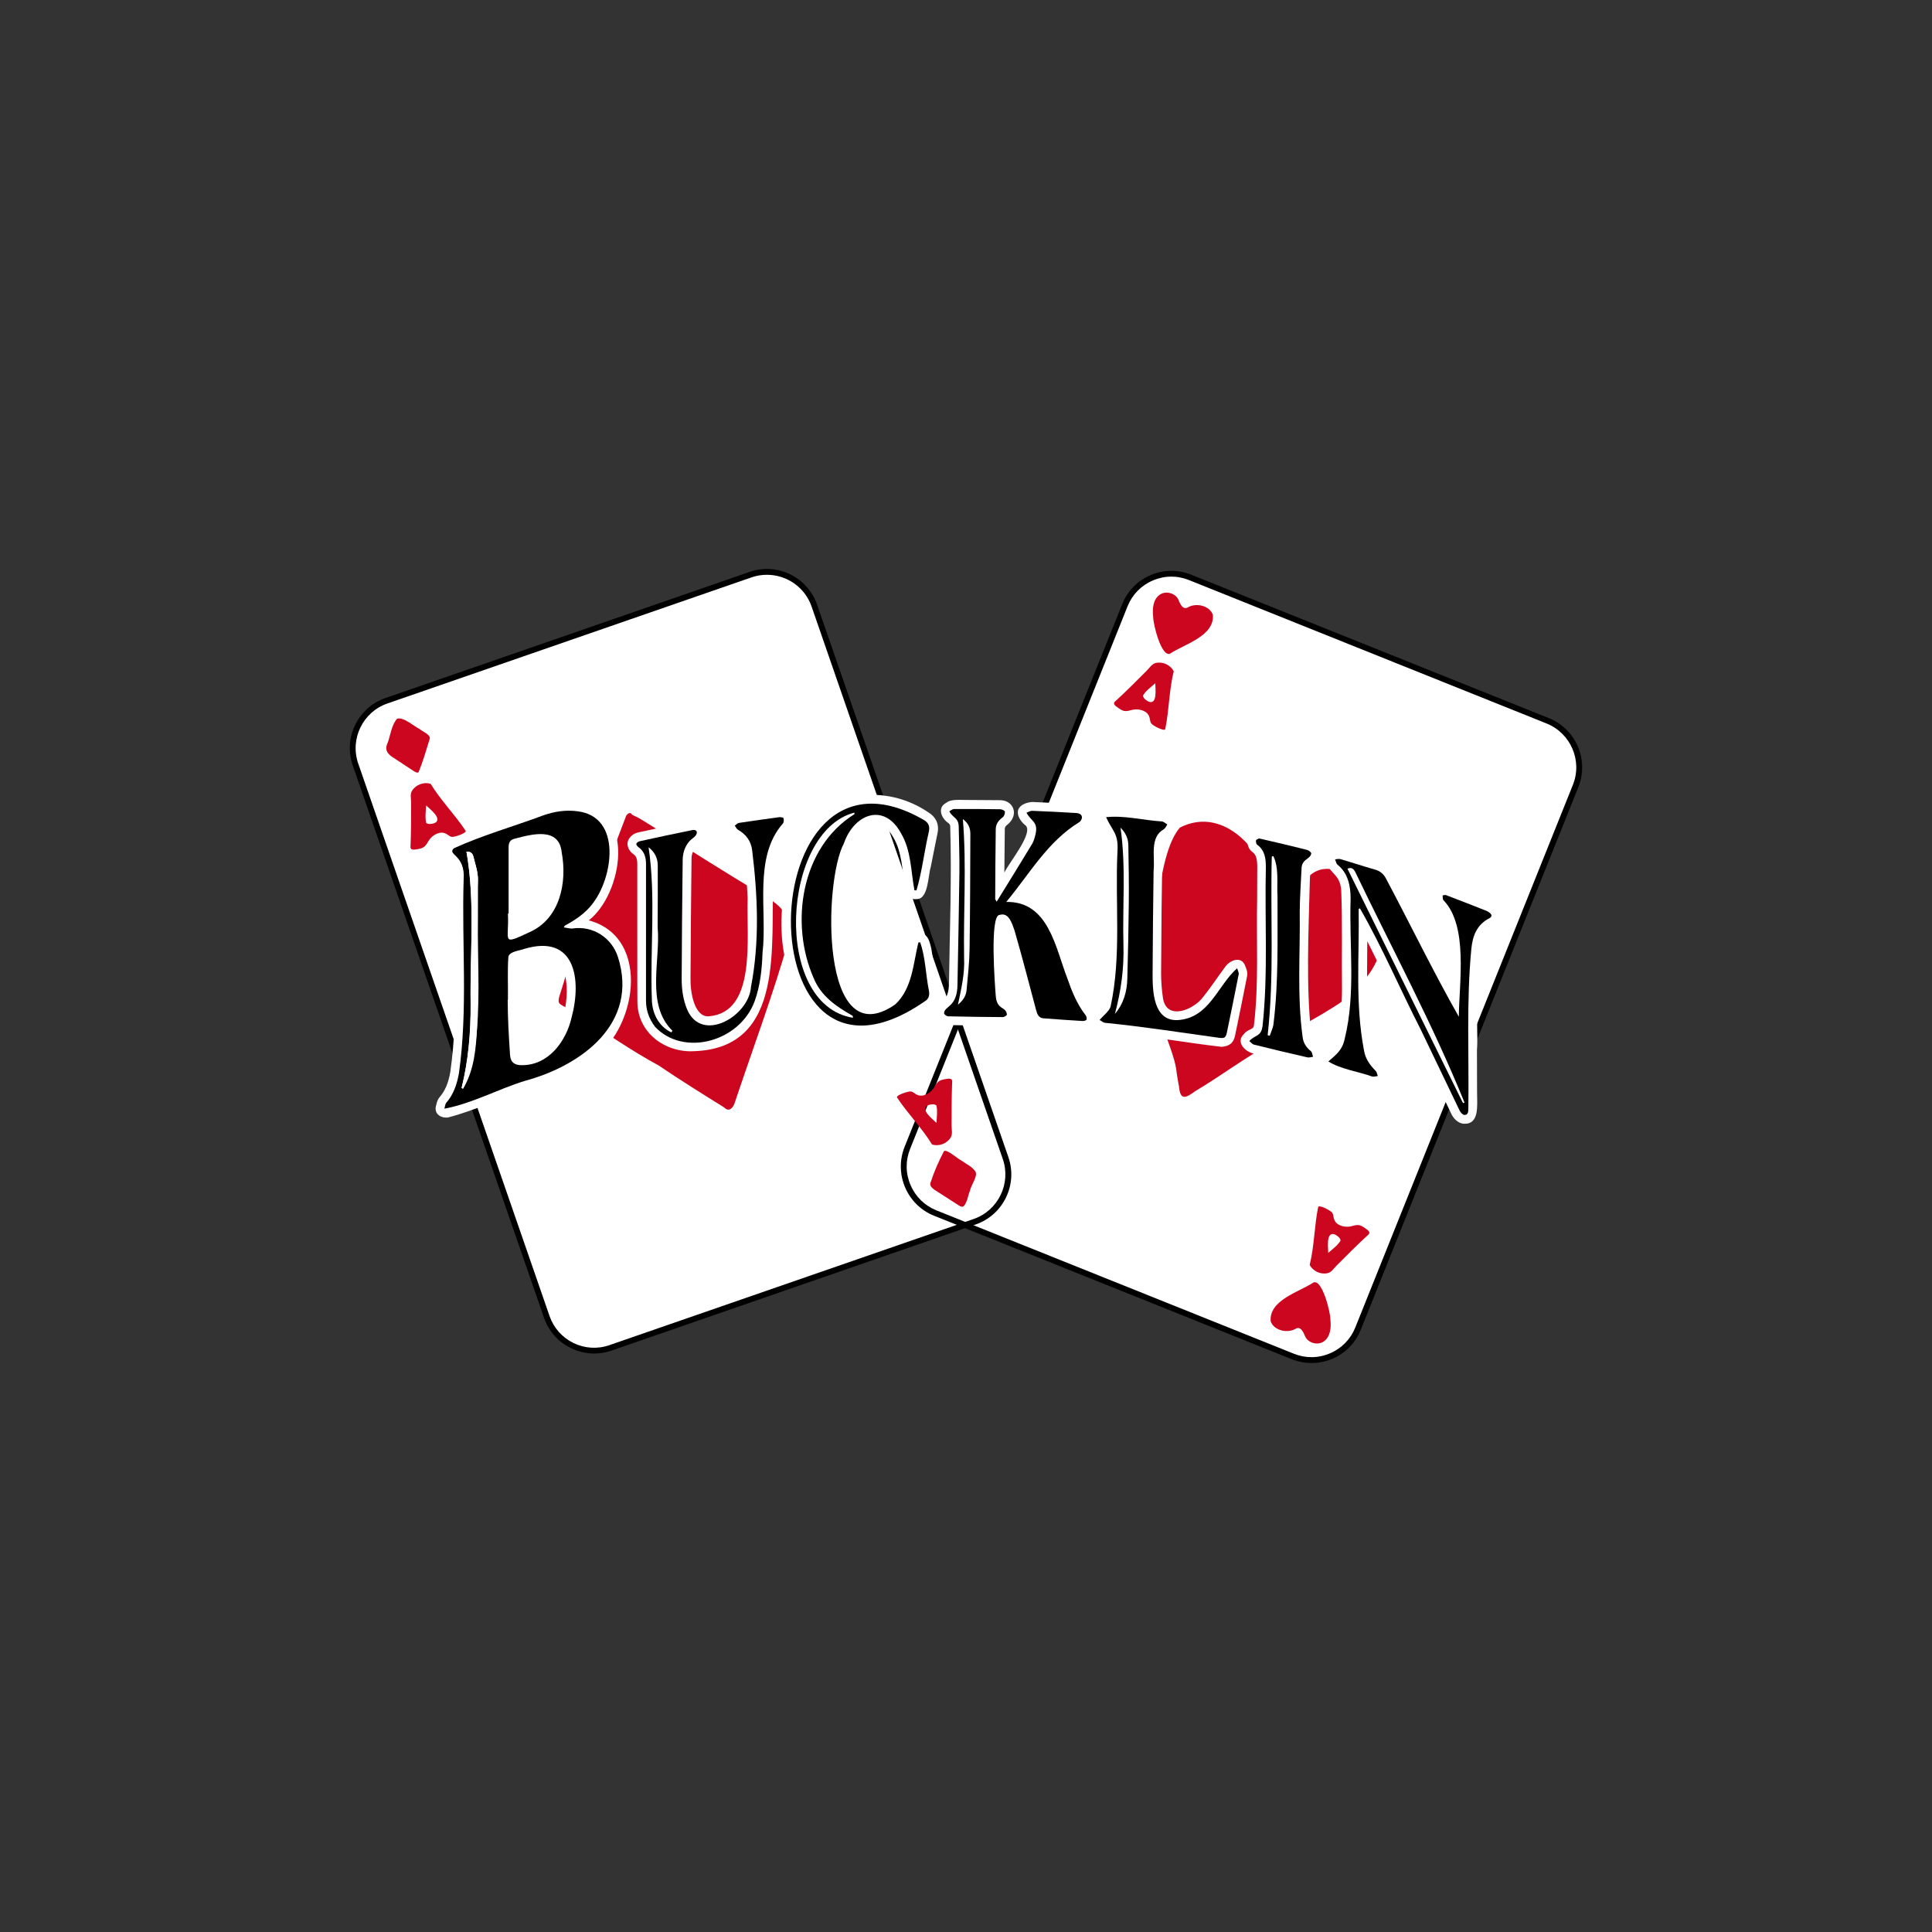 <?xml version="1.0" encoding="UTF-8"?>
<!-- Generator: Adobe Illustrator 27.1.1, SVG Export Plug-In . SVG Version: 6.00 Build 0)  -->
<svg xmlns="http://www.w3.org/2000/svg" xmlns:xlink="http://www.w3.org/1999/xlink" version="1.1" id="Layer_1" x="0px" y="0px" viewBox="0 0 1728 1728" style="enable-background:new 0 0 1728 1728;" xml:space="preserve">
<rect x="0" y="0" width="1728" height="1728" fill="#333333" stroke="none"/>
<style type="text/css">
	.st0{fill:#FFFFFF;}
	.st1{fill:#CC061F;}
</style>
<g>
	<path class="st0" d="M836.5,1084.9l319.9,128.3c23,9.2,49.1-1.9,58.3-24.9l194.6-485.3c9.2-23-1.9-49.1-24.9-58.3l-319.9-128.3   c-23-9.2-49.1,1.9-58.3,24.9l-194.6,485.3C802.3,1049.6,813.5,1075.7,836.5,1084.9z"></path>
	<path class="st0" d="M871.8,1092.7l-325.7,112.8c-23.4,8.1-48.9-4.3-57-27.7L318,683.8c-8.1-23.4,4.3-48.9,27.7-57L671.4,514   c23.4-8.1,48.9,4.3,57,27.7l171.1,494.1C907.6,1059.1,895.2,1084.6,871.8,1092.7z"></path>
	<g>
		<path d="M1173.1,1219.1c-6,0-12-1.1-17.7-3.4l-319.9-128.3c-24.3-9.7-36.1-37.4-26.4-61.7l194.6-485.3c4.7-11.8,13.7-21,25.4-26    c11.6-5,24.5-5.1,36.3-0.4l319.9,128.3c24.3,9.7,36.1,37.4,26.4,61.7l-194.6,485.3c-4.7,11.8-13.7,21-25.4,26    C1185.7,1217.8,1179.4,1219.1,1173.1,1219.1z M837.4,1082.5l319.9,128.3c10.5,4.2,21.9,4.1,32.3-0.4c10.4-4.4,18.4-12.6,22.6-23.1    l194.6-485.3c8.7-21.6-1.9-46.2-23.5-54.9l-319.9-128.3c-10.5-4.2-21.9-4.1-32.3,0.4c-10.4,4.4-18.4,12.6-22.6,23.1L814,1027.6    c-4.2,10.5-4.1,21.9,0.4,32.3C818.8,1070.3,827,1078.3,837.4,1082.5L837.4,1082.5z"></path>
	</g>
	<g>
		<path d="M531.4,1210.6c-7.1,0-14.1-1.6-20.7-4.8c-11.4-5.5-20-15.2-24.1-27.1L315.5,684.6c-4.1-12-3.4-24.8,2.2-36.2    c5.5-11.4,15.2-20,27.1-24.1l325.7-112.8c24.7-8.6,51.8,4.6,60.3,29.3l171.1,494.1c8.6,24.7-4.6,51.8-29.3,60.3L546.9,1208    C541.9,1209.7,536.6,1210.6,531.4,1210.6z M686,514.1c-4.6,0-9.2,0.7-13.8,2.3L346.5,629.2c-22,7.6-33.7,31.7-26.1,53.7    L491.5,1177c3.7,10.7,11.3,19.2,21.4,24.2c10.1,4.9,21.6,5.6,32.2,1.9l325.7-112.8l0.9,2.5l-0.9-2.5c22-7.6,33.7-31.7,26.1-53.7    L725.9,542.5C719.9,525.1,703.5,514.1,686,514.1z"></path>
	</g>
	<g>
		<g>
			<path class="st1" d="M416.5,743.1c-9.6-14.5-22.2-27.1-31.3-42c-6.1-2-13.3,0.7-16.7,6.2c-1.9,3.1-0.8,7-0.8,10.5     c0,12.9,0,25.8-0.5,38.7c-0.7,4.1,2.8,3.6,5.6,3.1c2.5-0.4,5.1-0.8,7.1-2.7c1.8-1.6,2.7-3.9,4.1-5.8c3.1-4.4,9.7-8.2,14.9-5.4     c1.9,0.8,3.1,2.6,5.3,2.8C406,748.9,417.4,745.3,416.5,743.1z M388.4,736.3c-2.2,0.7-5.4,1.2-7.2-0.3c-1.2-5-0.3-10.5-0.1-15.6     C384.4,723.5,396.7,732.8,388.4,736.3z"></path>
		</g>
		<path class="st1" d="M374.4,690.6c-1.1,1.2-3.5-0.4-4.6-1.1c-5.8-3.8-11.5-7.6-17.3-11.4c-5.8-3.5-9-7.3-5.6-14.1    c2.4-7,3.3-15.2,8.1-21.1c5.5-2.1,15.2,6.6,20.2,9.1c2.5,2.2,9.8,4.9,9.2,8.6C381.3,670.7,378.4,680.9,374.4,690.6z"></path>
	</g>
	<g>
		<path class="st1" d="M802.3,981.6c9.6,14.5,22.2,27.1,31.3,42c6.1,2,13.3-0.7,16.7-6.2c1.9-3.1,0.8-7,0.8-10.5    c0-12.9,0-25.8,0.5-38.7c0.7-4.1-2.8-3.6-5.6-3.1c-2.5,0.4-5.1,0.8-7.1,2.7c-1.8,1.6-2.7,3.9-4.1,5.8c-3.1,4.4-9.7,8.2-14.9,5.4    c-1.9-0.8-3.1-2.6-5.3-2.8C812.7,975.9,801.3,979.4,802.3,981.6z M830.3,988.4c2.2-0.7,5.4-1.2,7.2,0.3c1.2,5,0.3,10.5,0.1,15.6    C834.4,1001.2,822.1,991.9,830.3,988.4z"></path>
	</g>
	<path class="st1" d="M844.3,1029.6c2.4-2.1,12.1,6.7,15.1,8.1c4.3,3.1,9.6,5.4,12.8,9.8c3,3.8-3.8,12.6-4.6,17.3   c-1.6,3.7-2.9,12.7-6.5,14.5c-1.3,0.2-2.5-0.5-3.6-1.2c-6.1-3.9-12.1-7.8-18.2-11.7c-3.1-2.1-8.9-4.7-6.8-9.3   C835.6,1047.6,839.7,1038.4,844.3,1029.6z"></path>
	<path class="st1" d="M559.5,731.1c0.5-2.4,3.7-5.6,5.6-2.8c0.4,0.8,3.6,2,4.5,2.4c5,2.7,9.8,6,14.7,8.9   c31.5,19.7,62.7,39.9,94.8,58.8c18.8,11,29.2,18.5,26.3,42.2c-13.9,48.8-31.8,96.5-47.9,144.7c-1.2,4.6-5,10.2-9.8,5.2   c-19.8-12.3-39.5-24.6-58.7-37.6c-24.7-13.3-47.7-29.7-71.5-44.6c-3.2-2.1-6.5-4.2-9.7-6.3c-1.7-1.1-7.5-3.5-8-5.5   c-0.8-3.3,1.7-8.6,2.5-11.7C518,832.3,540.4,782.3,559.5,731.1z"></path>
	<g>
		<path class="st1" d="M1179,1079.5c-3.5,17-3.4,34.9-7.6,51.8c2.9,5.7,9.9,8.9,16.1,7.4c3.5-0.8,5.6-4.4,8-6.8    c9.1-9.1,18.2-18.3,27.7-27c3.4-2.4,0.6-4.5-1.8-6.1c-2.1-1.5-4.2-3-6.9-3.1c-2.4-0.1-4.7,0.9-7,1.3c-5.3,0.9-12.7-1-14.3-6.7    c-0.8-1.9-0.4-4.1-1.8-5.7C1190.6,1082.9,1179.9,1077.3,1179,1079.5z M1194.1,1104.2c2,1.1,4.7,2.9,4.9,5.4    c-2.6,4.4-7.2,7.6-11,11C1188,1116,1185.7,1100.9,1194.1,1104.2z"></path>
	</g>
	<path class="st1" d="M1189.9,1180.2c0.8,7,0.2,15.6-6.2,19.8c-5.1,3.3-12.9,1.4-16-3.9c-1.6-3.4-3.7-10.1-8.6-7.8   c-7.2,4.5-19.6,2-22.6-6.5c-1.6-19.1,25.5-26.2,38.4-34.8C1182.7,1144.1,1190.1,1174.2,1189.9,1180.2z"></path>
	<g>
		<path class="st1" d="M1042.2,652.2c3.5-17,3.4-34.9,7.6-51.8c-2.9-5.7-9.9-8.9-16.1-7.4c-3.5,0.8-5.6,4.4-8,6.8    c-9.1,9.1-18.2,18.3-27.7,27c-3.4,2.4-0.6,4.5,1.8,6.1c2.1,1.5,4.2,3,6.9,3.1c2.4,0.1,4.7-0.9,7-1.3c5.3-0.9,12.7,1,14.3,6.7    c0.8,1.9,0.4,4.1,1.8,5.7C1030.7,648.9,1041.4,654.4,1042.2,652.2z M1027.2,627.5c-2-1.1-4.7-2.9-4.9-5.4c2.6-4.4,7.2-7.6,11-11    C1033.3,615.7,1035.5,630.8,1027.2,627.5z"></path>
	</g>
	<path class="st1" d="M1031.4,551.5c-0.8-7-0.2-15.6,6.2-19.8c5.1-3.3,12.9-1.4,16,3.9c1.6,3.4,3.7,10.1,8.6,7.8   c7.2-4.5,19.6-2,22.6,6.5c1.6,19.1-25.5,26.2-38.4,34.8C1038.5,587.6,1031.2,557.5,1031.4,551.5z"></path>
	<path class="st1" d="M1040.1,916.4c-3.2-11.1-7.6-21.8-7.4-33.6c-0.9-33.8,1-117.7,22.6-142.6c40.7-20.7,77,23.8,83.5,61.1   c1.3,7.5,6.5,10.8,12.4,5.2c10.3-9,15.9-24.3,28.9-28.4c18.7-5.3,33.2,12.2,41.9,26.6c28.6,36.4,8.4,67.7-23.6,92.4   c-19.4,12.8-40.2,23.4-60.2,35.2c-24,13.2-45.9,29.8-69.4,43.8c-8.2,6-13.2,8.5-14.3-4.4c-0.8-3.9-1.4-7.8-2-11.7   C1051,944.7,1043.5,931.2,1040.1,916.4z"></path>
	<path d="M861.2,732.6c3.4,41.5,0.4,82.8,1.1,124.4c0.7,14.2-2.7,27.9-5.5,41.6c4.4-3.7,7.3-7.8,7.7-12.9   c1.1-12.2,2.5-24.3,2.7-36.5c0.5-34.5,0.6-68.9,0.7-103.4C867.9,740.8,866.2,736.3,861.2,732.6z"></path>
	<path d="M1308.5,986.6c0.5-0.2,0.9-0.3,1.4-0.5c-28.5-70.2-64.8-137.6-97.6-206c-1.4-2.9-3.3-4.9-7.1-3.2   C1239.7,846.9,1274.1,916.8,1308.5,986.6z"></path>
	<path d="M600.5,923.4c0.3-0.5,0.6-0.9,0.9-1.4c-24-23.6-10.5-62.6-13.2-92.8c0.2-18.3,0.2-36.7,0.1-55c0-6.4-2.5-11.8-8.2-16.3   c6.6,44.6,1.3,90.4,2.9,135.4C583,905.7,588.8,917.9,600.5,923.4z"></path>
	<path d="M764.2,728.2c0-0.5,0-0.9,0-1.4c-65.1,16.6-73.7,171.9-1.3,183.5c-0.2-1.3-0.2-1.7-0.3-1.8c-14.6-8.2-28.3-17.7-34.9-33.8   C706.2,825.7,716.5,757.8,764.2,728.2z"></path>
	<path d="M1002.2,740.3c5,34.5,1.7,69.5,2.6,104.2c0.7,21.4-2.1,41.6-7.6,62.3c7.9-9.3,10.8-20,11.1-31.7c0.7-22.5,1.1-45,1.3-67.5   c0.2-17.2-0.1-34.4-0.4-51.7C1009.1,749.7,1006.5,744.5,1002.2,740.3z"></path>
	<g>
		<path class="st0" d="M968.5,921.1c-11.4-0.6-22.4-1.5-35.7-2.4c-10.4-0.8-12.9-10.1-13.7-13.2c-7.4-25.6-12.5-51.8-21.5-76.9    c-0.3,16.2-3.1,63.2,4,67.1c7.1,3.8,9.1,12.7,4.5,17.8c-1.9,1.9-5.5,4-9.1,4c-16.4-0.1-32.9-0.3-48.9-0.7    c-11-0.4-15.8-14.4-6.3-20.8c5-3.1,6.8-7.5,7-17c0.6-46.2,2.5-92.9,1.1-139.4c0-1.9-0.6-2.8-2.2-3.8c-4.1-3-7-8.2-5.9-12.5    c0.6-2.4,2.4-4.2,4.6-5.3c4.5-3.7,13.4-2.3,19.1-2.5c9.9,0,19.8,0.1,29.4,0.2c11.6,0.3,16.6,12.9,6.6,21.5c-2.8,2-2.8,3.4-2.8,4.1    c-0.2,13-0.3,26.2-0.4,39.2c3.5-8.2,27.9-37.2,18.2-42.8c-3.9-3.5-7.3-8.7-5.8-13.4c1.6-4.6,7.6-6.7,12.7-7    c14.2,0.6,27.4,1.2,40.2,2.1c11.8,0.5,16.6,14.9,6.2,22.4c-23.3,13.9-38.3,37.5-55.1,59.1c30.6,7,37.4,45.8,47.5,71.8    c3.6,10.3,7.8,21.2,15,30.4C983.3,911.2,978.2,921.4,968.5,921.1z"></path>
		<path class="st0" d="M1309.6,1005.1c-5.7-0.1-9.8-5.3-11.3-8.4c-24.7-51.7-49.9-103.7-75.4-154.9c0,32.1-1.6,64.7,4.8,96.5    c0.6,8.1,9.7,12.9,11.5,20.2c3.3,8.1-3.5,12.4-11.1,12.2c-12.4-2.2-23.8-6.9-38.2-11.1c-7.5-2.6-13.9-10.2-6.7-16.7    c5.1-5,9.8-6.5,11.8-15.8c3.6-13.5,5.3-27.6,5.3-41.7c-0.4-29.6,0.5-59.2-0.7-88.9c-0.9-14.5-9.7-14.6-12.5-24.1    c-4-9.5,5.9-13.8,13.9-11.7c10.3,3,20.3,6.4,30.6,9.3c6.9,1.9,11.8,6,15.1,12.3c17.1,33.1,34.3,65.9,51.4,98.6    c-0.3-22.2,3.2-52.9-12.3-69.9c-4.2-3.8-4.6-11.9-1.8-15.2c2.8-3.4,8.2-3.8,12.3-2.5c12.1,4.6,24.1,9.3,34.2,13.3    c6.1,1.8,12.2,7.8,11.2,13c-0.2,2.1-1.2,6-6.3,8.7c-21,7.9-12.4,88.9-14.4,111.1c0.1,12.3,0.1,25.1,0.1,37.4    C1321.2,989.1,1323.2,1005.5,1309.6,1005.1z"></path>
		<path class="st0" d="M620.5,940.2c-25,1.4-50.6-16-50.4-44.8c-0.2-26.2,0-52.6-0.1-78.7c0-14.7,0-29.3,0-44c0-5.2-1.4-7.3-3.6-8.8    c-3.1-2.1-6.9-7.5-4.3-12.8c1.6-3.2,4.9-5.7,8.4-6.5c16.5-3.6,32.6-7,47.8-10.1c4.5-0.8,11.3,1.2,12.6,7.6    c1.7,13.9-12.9,12.2-12.4,26.9c-0.4,31.6-0.7,68.9-0.9,106.6c-0.2,11.9,3.4,34.1,16.2,33.4c43.2-3.3,33.7-70,34.9-106    c-0.6-12.7-1.8-26.5-3.7-42.1c-0.7-5.3-3.6-9.3-8.7-12.1c-6.2-4-10-12.3-3.4-17.1c1.7-1.4,3.5-3.1,7-3.7    c11.1-1.7,22.9-3.4,36.1-5.1c5-0.5,11.2,1.2,12.6,7c3.4,15.2-17.4,16.3-16.8,55C688.6,843.8,703.4,937.6,620.5,940.2z"></path>
		<path class="st0" d="M772.8,924.1c-106.8,0.8-92.1-214.2,7.3-213.2c18.1,0.2,35.2,5.3,51.3,16.4c4.3,2.9,9.1,8.5,7.1,18.1    c-2.1,9.9-4,20.1-6,29.9c-2.5,7.8-2,29.1-12.8,28.9c-7.4,0.5-9.6-4.2-10.3-10.8c-2.3-14.8-2.9-32-10.3-44.2    c-12.2-22.3-29.8-11.7-36.9,7.6c-14.6,31-20.6,137.3,17.5,142.7c24.8-2.2,29.6-33.2,32.5-53.1c1.3-6.5,3.3-11.8,10.8-11.5    c7.1,0.1,8.6,7.8,10,13.6c2,12.3,3.6,24.3,5.6,36.6C842.4,909.7,790.7,925.1,772.8,924.1z"></path>
		<path class="st0" d="M1092.7,936.3c-30.7-3.5-61.4-9.1-92.3-12.2c-6.1-0.9-15.1-0.4-20-4.3c-2.4-1.4-4.4-3.4-4.8-6.2    c-0.9-6.6,6.9-10.5,10-15.1c2.2-8.6,4.1-17,4.3-25c1-37.6,1.2-75.2,1.6-112.4c1.1-12.8-4.1-14.9-8.8-25.2    c-4.7-8.4,2.8-13.7,11.1-13.6c17.5,1.5,32.7,3.3,46.1,4.8c7.9,1.5,15.7,8.3,9.9,15.9c-2.1,5.4-9.7,6.1-9.7,12.8    c-1.4,38.4-1.2,76-1.6,114.6c0,7.1,0.5,14.6,1.7,22.5c3.3,20.4,27.6,10.2,35.9-1.2c6.9-8.6,13.2-18.2,19.9-27.2    c4.7-6.3,14.7-9.5,17.8-0.4c0.9,2.5,2.3,5.1,1.6,9c-3.1,16.1-6.5,32.3-9.7,48.1C1104.2,926.8,1104.9,935.3,1092.7,936.3z"></path>
		<path class="st0" d="M1170.4,953.6c-17.8-3.2-34.8-8.1-50.7-11.7c-7.3-2.3-13.9-10.4-7.5-16.6c4.1-5.7,9.1-3.5,9.4-8.9    c4.4-37.3,2-75.3,2.8-112.3c0-9.5,0-19,0.1-28.5c0-7.9-1.1-11.2-4.5-13.7c-4.3-3.1-4.6-8.8-4.2-11.6c0.8-4.8,4.9-6.6,6.5-7.2    c3.2-1.9,6.9-0.5,10.2,0.2c13,3,25.6,5.9,38.6,9.3c3.3,0.9,8.6,4.1,9.5,9.4c1.1,10.6-8.7,11-8.6,15.5c-0.2,3.7-0.4,7.4-0.5,11    c-1.2,47.2-3.3,92.3,1.1,134.9c0.4,4.1,1,7.9,4.7,10.5c3.4,2.7,3.8,5.9,4.6,8.5C1184.5,950,1177.3,953.8,1170.4,953.6z"></path>
		<path class="st0" d="M400.6,999.5c-7.1,0.7-12.9-3.9-10.4-11.3c0.4-1.8,1-4.6,3.1-7c4.8-5.6,7.8-12.6,9.5-22.7    c8-56.6,2.4-115.4,4.1-171.9c0-9.2-1.3-13.2-5.5-16.1c-6.3-4.2-6.3-12.9-0.5-17.7c7-5.5,15.6-6.5,23.5-10    c29.9-8.7,61-28.1,93-24.9c52.3,6.4,39.3,81.9,9.2,105.3c57.1,15.2,43,101.3-0.1,126.2c-17.1,11.5-35.9,17.9-54.3,24.6    C448,981.9,425.1,993.2,400.6,999.5z M464.2,944.6c37.8,2.5,50.8-56.4,37.8-82.6c-7.6-13.3-27.7-6.8-39.9-3    C461.9,887.6,461.4,916.1,464.2,944.6z M462.1,822.7c0,2.5,0,5.1,0,7.6c29.6-9.3,37.8-38.2,32.5-66.6c-1.8-17.5-21.2-7.5-31.9-6    C462.4,779.5,463.6,801.3,462.1,822.7z"></path>
	</g>
	<path d="M891.4,806.5c11-17.8,21.5-34.7,31.8-51.8c1.5-2.6,2.3-5.7,3-8.6c2.5-11.2-3.8-11.2-8.1-19.2c1.7-0.6,3.3-1.7,5-1.7   c13.3,0.5,26.7,1.2,40,2c5.3,0.6,5.8,4.8,2.6,7.9c-28.9,17.6-44.7,46.4-65.7,71.6c37.9-0.7,43.9,40.8,54.7,68.5   c4,11.6,8.6,22.9,16.2,32.7c0.8,1,1.3,2.9,0.9,4c-0.3,0.8-2.3,1.4-3.5,1.3c-11.7-0.7-23.3-1.5-34.9-2.4c-4.5-0.3-5.7-3.8-6.7-7.4   c-6.4-23.9-12.5-47.8-19.4-71.5c-2.2-5.9-4.9-16.1-13.2-13.6c-9.1-0.1-4.2,63.3-3.5,72.3c1,13.3,9.3,9.2,10,16.9   c0,0.7-2.4,2.2-3.7,2.2c-16.3-0.1-32.5-0.3-48.8-0.7c-1.3,0-3.1-1.3-3.7-2.4c-0.3-7.2,12.2-4.9,12-27.3c0.6-32.9,1.3-65.9,1.7-98.8   c0.2-13.6-0.4-27.2-0.6-40.8c0-8.6-5.6-8.1-8.4-14.1c1.4-0.7,2.8-2,4.2-2c13.8-0.1,27.5,0,41.3,0.2c1.5,0,4.2,1.3,4.2,2.2   c0.1,1.7-0.7,4.2-2.1,5.1c-3.7,2.7-6,6-6.1,10.4c-0.3,21-0.4,42-0.5,62.9C890.2,804.4,890.4,804.6,891.4,806.5z"></path>
	<path d="M1215.2,813c0.7,42.2-3.3,84.8,4.8,126.6c1.1,7.1,5.2,13,10.4,18.2c1.1,1.1,1.3,3,1.9,4.6c-1.8,0.2-3.7,0.9-5.2,0.4   c-12.8-4.6-27.3-6.3-39-13.4c7.3-6.5,12.4-10,14.6-20.2c10.1-40.9,3.9-83.7,5.3-125.4c0-11.4-2.3-22.9-11.7-30.4   c-1.2-1-1.5-3.2-2.2-4.8c1.6-0.1,3.3-0.6,4.8-0.2c10.3,3,20.4,6.4,30.7,9.3c4.8,1.3,8,4,10.2,8.4c21.8,41,42.1,83,65,123.3   c0.2-30.2,8.6-81.1-13.7-104.2c-0.9-0.8-0.6-2.9-0.8-4.4c1.1-0.1,2.4-0.5,3.3-0.1c11.4,4.3,22.8,8.8,34.2,13.3   c3.1,1,9.5,4.6,4.1,7.4c-11,5.7-14.7,15.5-15.9,27c-4.6,47.7-2,95.5-2.7,143.3c0,2.7-0.3,5.6-3.5,5.5c-1.5,0-3.5-2.2-4.3-3.9   c-11.7-24.1-23.1-48.4-34.8-72.5c-18.4-35.9-34.3-73.5-54.4-108.4C1215.9,812.7,1215.5,812.8,1215.2,813z"></path>
	<path d="M577.8,833.7c0-20.3,0-40.6,0-60.9c0-6.2-1.6-11.5-6.9-15.2c-0.9-0.6-2-2.3-1.8-2.9c0.5-1,1.9-2.1,3.1-2.3   c15.9-3.5,31.8-6.9,47.7-10.1c4-0.2,4,2.7,2.2,5.2c-1.5,1.8-3.7,2.9-5.3,4.7c-4.3,4.8-6.1,10.6-6.2,16.9   c-0.4,35.6-0.8,71.1-0.9,106.7c0,9.2,1.3,18.3,4.8,26.9c13.1,31.1,55.6,6,57.2-20.1c7.8-40.4,6-81.8,1-122.4   c-1-7.9-5.5-14.1-12.7-18.1c-1.2-0.7-1.9-2.4-2.8-3.7c1.3-0.8,2.4-2.2,3.8-2.4c11.9-1.8,23.9-3.5,35.9-5.1c1.3-0.2,3.8,0.3,3.9,0.9   c0.4,1.6,0.3,3.9-0.7,4.9c-26.6,30.4-13.6,78.2-18.1,115.6c-0.5,14.7-2,29.3-7.1,43.4c-13.6,36.4-63.7,49.6-89,22.7   c-5.2-6.9-8.1-14.6-8.1-23.2C577.7,874.8,577.9,854.3,577.8,833.7C577.9,833.7,577.8,833.7,577.8,833.7z"></path>
	<path d="M817.9,796.3c-3.3-17.2-2.8-35.3-11.9-50.8c-15.1-28.1-42.1-17.6-51.2,8.8c-18.4,34.1-21.5,191.1,46,144   c15.3-14.5,15.9-36.2,20.6-55.3c0.5-0.1,1.1-0.1,1.6-0.2c4.9,13.9,4.9,29.1,7.9,43.6c0.5,3.4,0,6.2-2.5,8.3   C664.6,1010,670,641.5,827,733.8c3.7,2.5,4.7,5.6,3.8,10c-4.1,17.4-6,35.4-11.1,52.6C819.2,796.3,818.6,796.3,817.9,796.3z"></path>
	<path d="M1053.2,912.4c28.4-1.7,35.5-30.5,53.3-46.4c0.5,1.8,1.7,3.8,1.4,5.4c-3.4,17.3-6.9,34.5-10.5,51.8c-1,4.9-2.2,5.7-7.2,5   c-34-4.7-67.8-10-102-13.4c-1.6-0.2-3.1-1.7-4.7-2.5c3.1-3.8,8.3-7.5,9.8-11.9c9.9-45.5,3.9-93.1,6.2-139.4   c0.9-15.7-4.5-17.5-10.2-30.1c16.4-1.8,33.3,2.8,49.9,3.8c1.7,0.2,3.3,1.8,4.9,2.7c-1,1.4-1.8,3.4-3.2,4.3   c-12.9,7.3-7.7,24.5-9.1,36.8c-0.4,30.6-0.8,61.1-0.9,91.7C1030.8,886.5,1031.5,913.2,1053.2,912.4z"></path>
	<path d="M1126.2,749.9c14.6,3.4,28.5,6.6,42.9,10.3c1.5,0.4,3.5,1.9,3.7,3.1c-0.7,5.4-8.6,4.7-8.7,13.8   c-0.6,12.8-1.5,25.5-1.6,38.3c0.5,37.4-2.5,75.2,2.6,112.3c0.6,4.9,3.1,9.1,7.2,12.3c1.3,1,1.5,3.4,2.1,5.2   c-1.7,0.2-3.6,0.9-5.1,0.5c-16-3.7-31.9-7.4-47.8-11.4c-1.5-0.4-2.7-2.1-4.1-3.2c5.4-5.9,10.7-3.6,11.9-13.9   c5-47,1.8-94.4,2.9-141.6c0-7.7-0.8-15-7.8-20.1c-0.9-0.6-1.2-2.7-1-4C1123.7,750.8,1125.4,750.3,1126.2,749.9z"></path>
	<path d="M552.7,856c-5.6-17.5-22.5-28.1-40.3-25.6c-2.5,0.4-5.2-0.6-8.1-0.9c0.6-1.2,0.7-1.5,0.9-1.6c9.2-5,17.9-10.7,24.4-19.1   c18.9-23.6,26.9-78.5-13.2-83.2c-10.3-1.4-20.4,0.2-30,3.5c-26.7,10-54.6,17.8-80.4,29.6c-6.6,6,10.4,5.4,8.7,27.9   c-1.8,57.7,3.9,115.9-4.2,173.2c-1.7,9.7-4.7,18.8-11.3,26.5c-1.1,1.3-1.2,3.5-1.7,5.3c24.6-4.5,47.9-17.5,72.1-24.9   C520.6,952.9,571.5,915,552.7,856z M454.3,817.1c0.2,0,0.4,0,0.6,0c0-19.8,0-39.7,0-59.5c0-4.1,1.5-6.6,5.6-7.5   c15.6-4.1,39.6-10.6,41.9,12.3c5,27-1.5,59.3-28.9,71.4C447.8,845.8,455.5,842,454.3,817.1z M511.2,910.2   c-4.9,21.3-20.6,42.5-44.2,42.5c-6.5,0.2-10.3-2.4-10.8-8.9c-1.1-16.5-2.1-33-2.1-49.5c0.1,0,0.1,0,0.2,0   c0.2-12.8-0.5-25.7,0.4-38.5c1-4.9,10.1-5.5,14.2-7.1C514.3,835.1,520.5,875.7,511.2,910.2z"></path>
	<path d="M1133.8,925.9c0.6,0.2,1.2,0.3,1.9,0.5c1.1-3.5,3-6.9,3.3-10.4c4.8-38.1,3.5-76.5,3.6-114.8c-0.8-11.8,1.5-24.5-3.7-35.5   c-0.5,0.1-0.9,0.3-1.4,0.4C1136.1,819.4,1139.8,872.7,1133.8,925.9z"></path>
	<path class="st0" d="M417.2,761.7c3.9-0.3,5.6,1.9,6.2,4.4c1.7,6.8,4.1,13.8,4.1,20.7c-3.6,52.1,9.3,144.1-13.4,186.9   c-0.4-0.2-0.9-0.4-1.3-0.6c6.1-24.5,8.2-49.6,8.1-74.8C420.2,852.7,425.2,806.8,417.2,761.7z"></path>
	<path class="st0" d="M861.2,732.6c5,3.7,6.7,8.2,6.7,13.2c-0.1,34.5-0.2,68.9-0.7,103.4c-0.2,12.2-1.6,24.4-2.7,36.5   c-0.5,5.2-3.3,9.3-7.7,12.9c2.8-13.6,6.2-27.3,5.5-41.6C861.6,815.5,864.6,774.1,861.2,732.6z"></path>
	<path class="st0" d="M1308.5,986.6c-34.4-69.9-68.8-139.7-103.3-209.6c3.8-1.7,5.6,0.3,7.1,3.2c32.8,68.4,69.1,135.8,97.6,206   C1309.4,986.3,1309,986.5,1308.5,986.6z"></path>
	<path class="st0" d="M600.5,923.4c-11.7-5.5-17.5-17.7-17.5-30.2c-1.6-45.1,3.7-90.9-2.9-135.4c5.7,4.5,8.2,9.9,8.2,16.3   c0.1,18.3,0,36.7-0.1,55c2.7,30.3-10.8,69.2,13.2,92.8C601.1,922.4,600.8,922.9,600.5,923.4z"></path>
	<path class="st0" d="M764.2,728.2c-47.7,29.6-58,97.5-36.5,146.5c6.5,16.1,20.2,25.6,34.9,33.8c0.1,0.1,0.1,0.5,0.3,1.8   c-72.3-11.5-63.8-166.8,1.3-183.5C764.2,727.3,764.2,727.8,764.2,728.2z"></path>
	<path class="st0" d="M1002.2,740.3c4.3,4.2,6.9,9.4,7,15.6c0.3,17.2,0.6,34.4,0.4,51.7c-0.2,22.5-0.7,45-1.3,67.5   c-0.3,11.7-3.2,22.4-11.1,31.7c5.5-20.6,8.3-40.9,7.6-62.3C1003.9,809.8,1007.2,774.8,1002.2,740.3z"></path>
	<path class="st0" d="M1133.8,925.9c6-53.2,2.3-106.5,3.7-159.8c0.5-0.1,0.9-0.3,1.4-0.4c5.2,11,3,23.7,3.7,35.5   c-0.1,38.3,1.1,76.7-3.6,114.8c-0.4,3.5-2.2,6.9-3.3,10.4C1135,926.2,1134.4,926.1,1133.8,925.9z"></path>
	<path class="st0" d="M426.7,917.6c-0.8,19.1-2.4,39.4-12.5,56.1c-0.4-0.2-0.9-0.4-1.3-0.6c6.1-24.5,8.2-49.6,8.1-74.8   c-0.8-45.6,4.1-91.4-3.8-136.6c3.9-0.3,5.6,1.9,6.2,4.4c1.7,6.8,4.1,13.8,4.1,20.7C427.6,830.4,427.2,874,426.7,917.6z"></path>
</g>
</svg>
